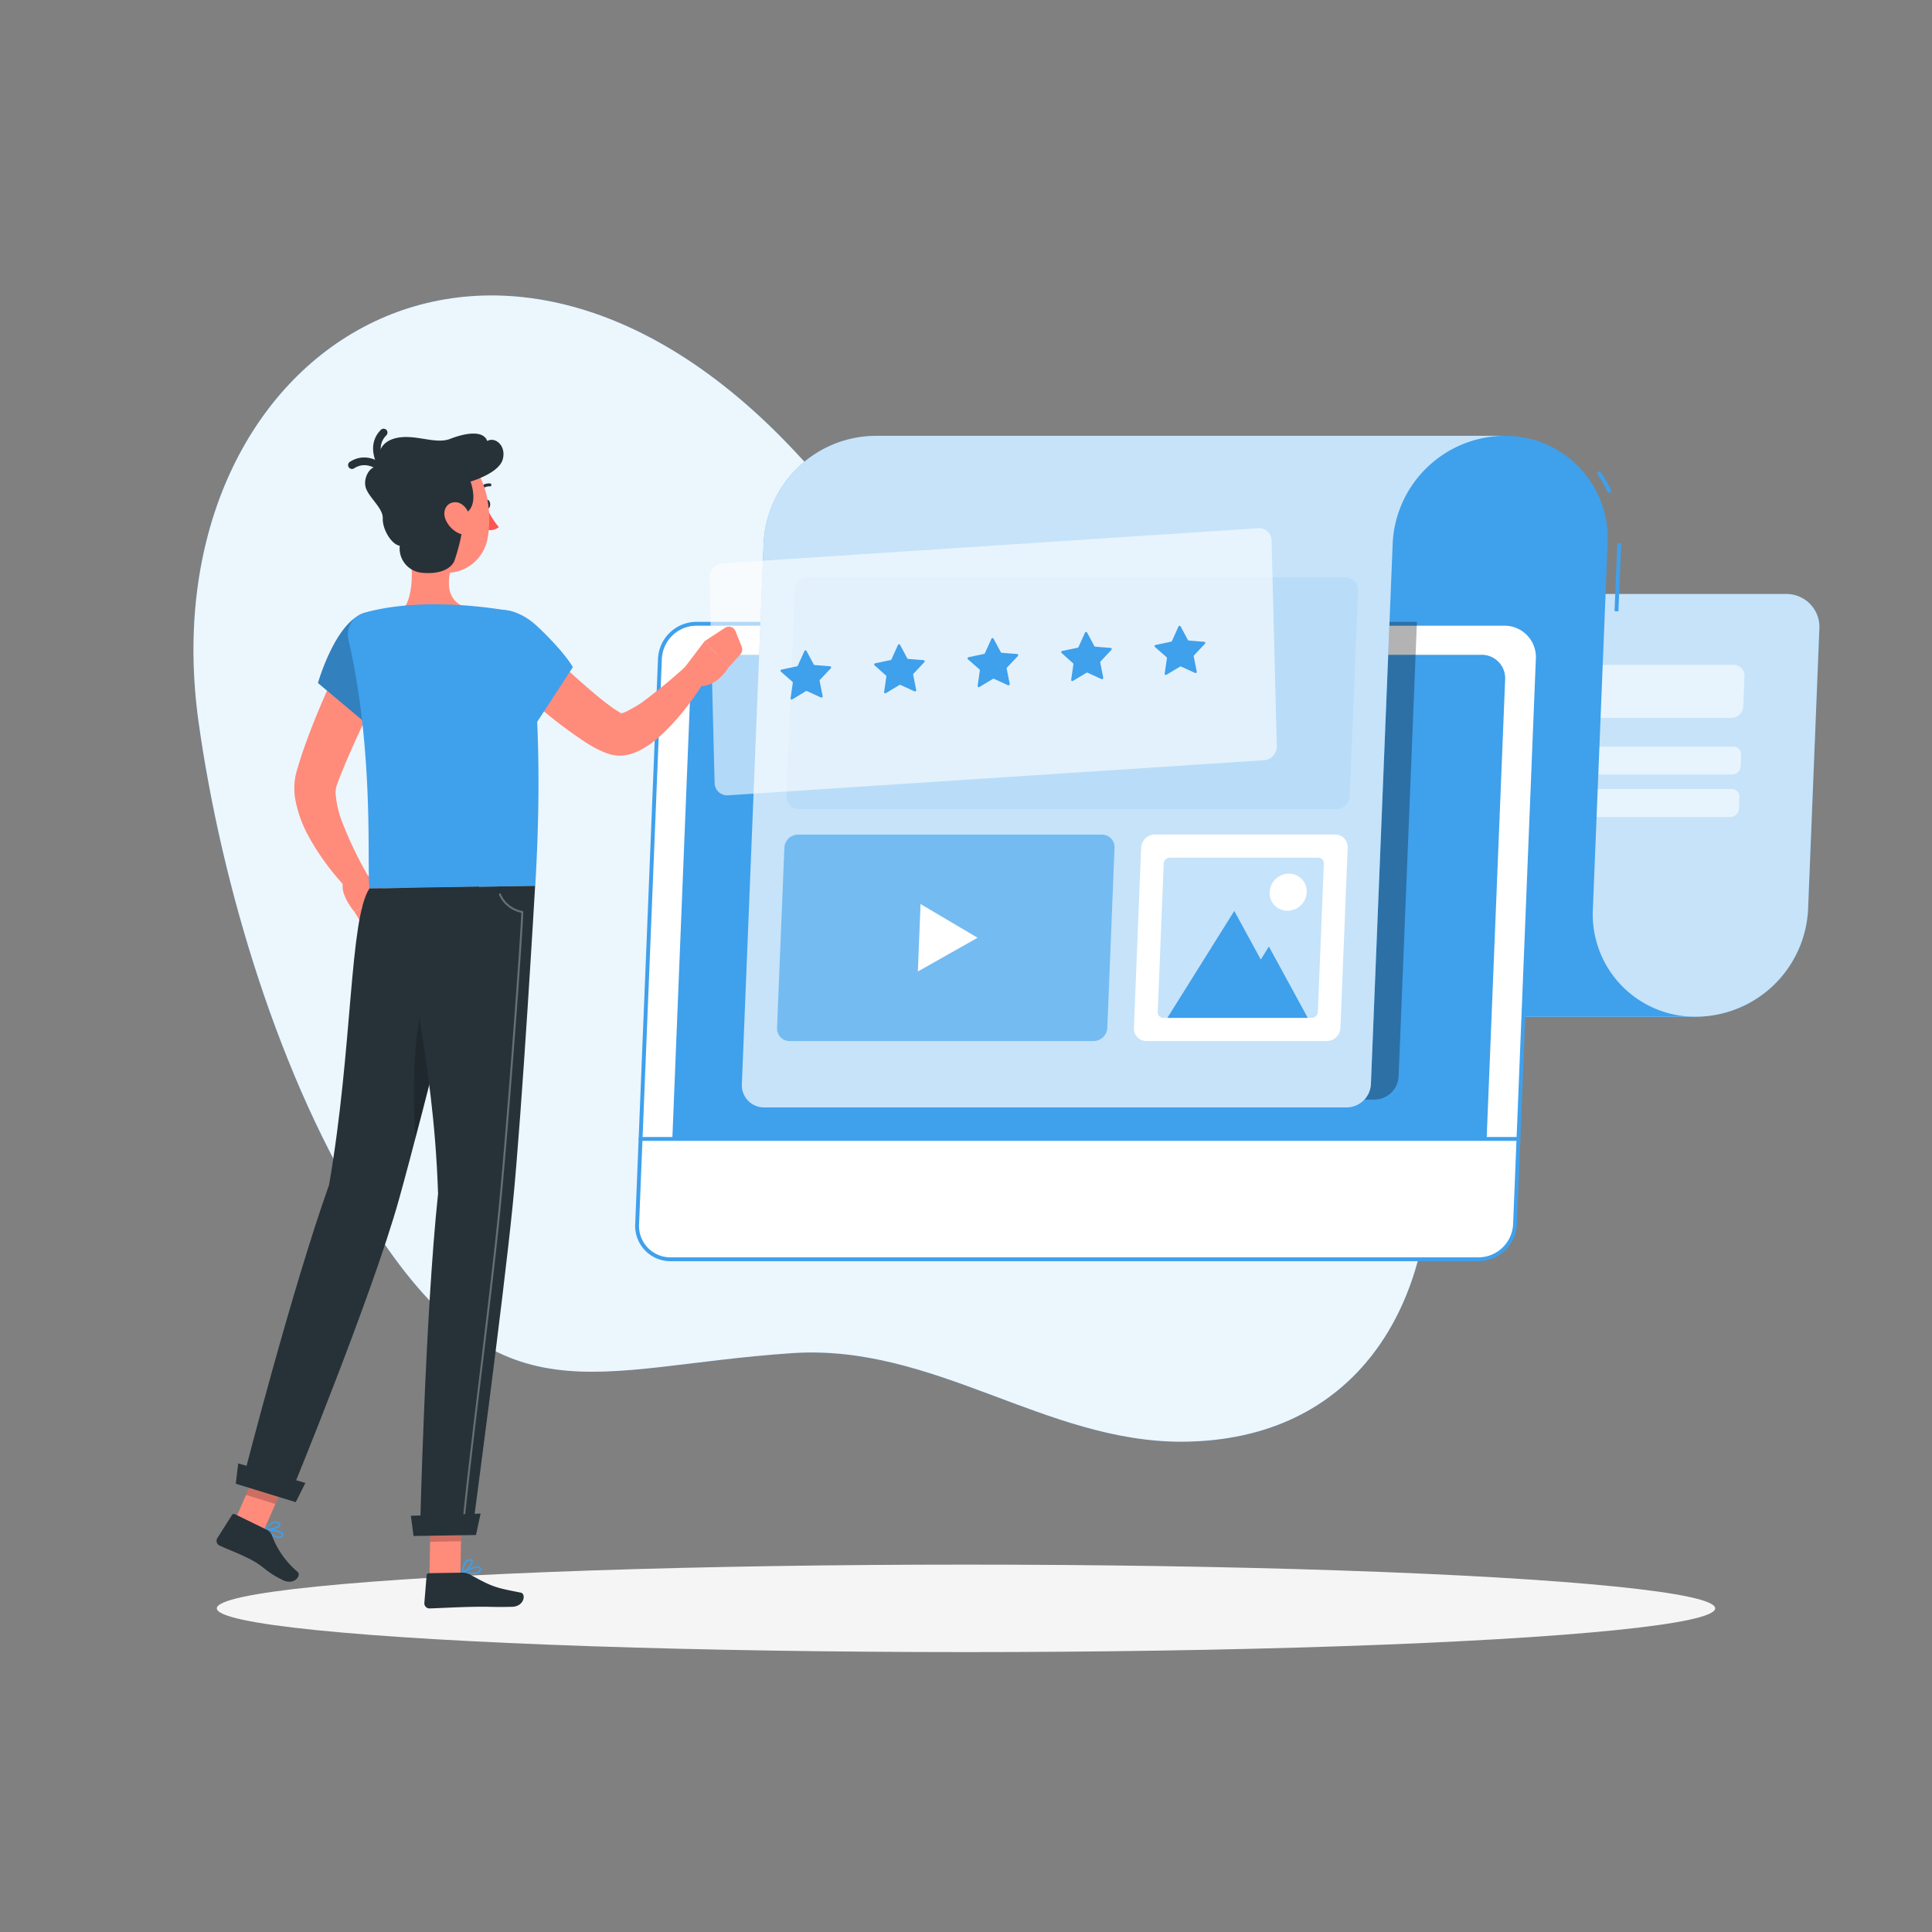 <svg xmlns="http://www.w3.org/2000/svg" viewBox="0 0 500 500"><rect x="0" y="0" width="500" height="500" fill="#808080" stroke="none"/><g id="freepik--background-simple--inject-263"><path d="M370,296.44c-1.9-42.37-42-84.78-79.47-104-41.49-21.3-54.5-43.35-85-75.8C126.82,32.74,38.06,91.93,51.41,187c5.84,41.6,20.78,92.5,44.51,129.55,33.72,52.65,57.5,37.09,109.1,33.64,36.66-2.46,65.41,23,100.85,22.92C351.06,372.92,371.79,337.51,370,296.44Z" style="fill:#3FA0EC"></path><path d="M370,296.44c-1.9-42.37-42-84.78-79.47-104-41.49-21.3-54.5-43.35-85-75.8C126.82,32.74,38.06,91.93,51.41,187c5.84,41.6,20.78,92.5,44.51,129.55,33.72,52.65,57.5,37.09,109.1,33.64,36.66-2.46,65.41,23,100.85,22.92C351.06,372.92,371.79,337.51,370,296.44Z" style="fill:#fff;opacity:0.9"></path></g><g id="freepik--Shadow--inject-263"><ellipse id="freepik--path--inject-263" cx="250" cy="416.24" rx="193.89" ry="11.32" style="fill:#f5f5f5"></ellipse></g><g id="freepik--Content--inject-263"><path d="M304,263.13h135a29.21,29.21,0,0,0,28.93-27.81l2.92-72.6a8.54,8.54,0,0,0-8.61-9H317.34a9.41,9.41,0,0,0-9.33,9l-2.93,72.6a29.2,29.2,0,0,1-28.92,27.81Z" style="fill:#3FA0EC"></path><path d="M304,263.13h135a29.21,29.21,0,0,0,28.93-27.81l2.92-72.6a8.54,8.54,0,0,0-8.61-9H317.34a9.41,9.41,0,0,0-9.33,9l-2.93,72.6a29.2,29.2,0,0,1-28.92,27.81Z" style="fill:#fff;opacity:0.7"></path><path d="M448.1,185.77H328.69a2.81,2.81,0,0,1-2.83-3l.32-7.77a3.08,3.08,0,0,1,3.06-2.94H448.65a2.8,2.8,0,0,1,2.82,2.94l-.31,7.77A3.1,3.1,0,0,1,448.1,185.77Z" style="fill:#fff;opacity:0.6"></path><path d="M448.31,200.44h-121a2,2,0,0,1-2.06-2.14l.12-2.94a2.25,2.25,0,0,1,2.23-2.14h121a2,2,0,0,1,2,2.14l-.11,2.94A2.26,2.26,0,0,1,448.31,200.44Z" style="fill:#fff;opacity:0.6"></path><path d="M447.87,211.42h-121a2,2,0,0,1-2.05-2.15l.12-2.94a2.24,2.24,0,0,1,2.22-2.14h121a2,2,0,0,1,2,2.14l-.12,2.94A2.24,2.24,0,0,1,447.87,211.42Z" style="fill:#fff;opacity:0.6"></path><path d="M416.15,127.6a29.28,29.28,0,0,0-2.91-5.14l.82-.58a29.65,29.65,0,0,1,3,5.32Z" style="fill:#3FA0EC"></path><rect x="409.89" y="148.89" width="17.61" height="1" transform="translate(252.27 561.61) rotate(-87.65)" style="fill:#3FA0EC"></rect><path d="M412.23,235.32l3.82-94.72a26.51,26.51,0,0,0-26.69-27.81H226.59a26.5,26.5,0,0,1,26.69,27.81h0l-3.81,94.72c-.62,15.36,18.66,27.81,34,27.81H438.92A26.5,26.5,0,0,1,412.23,235.32Z" style="fill:#3FA0EC"></path><path d="M382.68,325.9H173.57a8.62,8.62,0,0,1-8.68-9l5.9-146.39a9.49,9.49,0,0,1,9.4-9H389.3a8.62,8.62,0,0,1,8.68,9l-5.89,146.39A9.51,9.51,0,0,1,382.68,325.9Z" style="fill:#fff"></path><path d="M382.68,326.4H173.57a9.13,9.13,0,0,1-9.18-9.56l5.9-146.39a10,10,0,0,1,9.9-9.52H389.3a9.11,9.11,0,0,1,9.18,9.56l-5.89,146.39A10,10,0,0,1,382.68,326.4ZM180.19,161.93a9,9,0,0,0-8.9,8.56l-5.9,146.39a8.12,8.12,0,0,0,8.18,8.52H382.68a9,9,0,0,0,8.91-8.56l5.89-146.39a8.12,8.12,0,0,0-8.18-8.52Z" style="fill:#3FA0EC"></path><path d="M383.41,169.46h-198a6.69,6.69,0,0,0-6.63,6.37L174,294.75H384.74l4.79-118.92A6.07,6.07,0,0,0,383.41,169.46Z" style="fill:#3FA0EC"></path><path d="M203.93,160.93,199.2,278.57a5.73,5.73,0,0,0,5.78,6H355.7a6.31,6.31,0,0,0,6.26-6l4.74-117.64Z" style="opacity:0.3"></path><path d="M361.55,112.79h-135a29.19,29.19,0,0,0-28.92,27.81l-5.64,140a5.74,5.74,0,0,0,5.78,6H348.53a6.32,6.32,0,0,0,6.26-6l5.64-140a29.21,29.21,0,0,1,28.93-27.81Z" style="fill:#3FA0EC"></path><path d="M361.55,112.79h-135a29.19,29.19,0,0,0-28.92,27.81l-5.64,140a5.74,5.74,0,0,0,5.78,6H348.53a6.32,6.32,0,0,0,6.26-6l5.64-140a29.21,29.21,0,0,1,28.93-27.81Z" style="fill:#fff;opacity:0.7"></path><path d="M393,295.25H165.78a.5.5,0,1,1,0-1H393a.5.5,0,0,1,0,1Z" style="fill:#3FA0EC"></path><path d="M345.79,209.42h-139a3.24,3.24,0,0,1-3.26-3.39l2.15-53.23a3.55,3.55,0,0,1,3.52-3.38h139a3.23,3.23,0,0,1,3.26,3.38L349.31,206A3.55,3.55,0,0,1,345.79,209.42Z" style="fill:#3FA0EC;opacity:0.1"></path><path d="M283,269.42H204.35A3.23,3.23,0,0,1,201.1,266L203,219.36A3.55,3.55,0,0,1,206.5,216h78.69a3.23,3.23,0,0,1,3.25,3.39L286.57,266A3.57,3.57,0,0,1,283,269.42Z" style="fill:#3FA0EC;opacity:0.6"></path><polygon points="253 242.69 238.24 233.97 237.54 251.42 253 242.69" style="fill:#fff"></polygon><path d="M343.37,269.42H296.71a3.24,3.24,0,0,1-3.26-3.39l1.88-46.67a3.57,3.57,0,0,1,3.53-3.39h46.66a3.24,3.24,0,0,1,3.26,3.39L346.9,266A3.56,3.56,0,0,1,343.37,269.42Z" style="fill:#fff"></path><path d="M299.62,261.9l1.55-38.41a1.59,1.59,0,0,1,1.57-1.52h38.42a1.45,1.45,0,0,1,1.45,1.52l-1.55,38.41a1.58,1.58,0,0,1-1.57,1.52H301.07A1.45,1.45,0,0,1,299.62,261.9Z" style="fill:#3FA0EC;opacity:0.3"></path><polygon points="328.39 244.97 326.29 248.33 319.43 235.75 302.12 263.42 338.45 263.42 328.39 244.97" style="fill:#3FA0EC"></polygon><path d="M338.18,230.9a5,5,0,0,1-5,4.8,4.57,4.57,0,0,1-4.6-4.8,5,5,0,0,1,5-4.79A4.57,4.57,0,0,1,338.18,230.9Z" style="fill:#fff"></path></g><g id="freepik--Character--inject-263"><path d="M105.31,137.66c1.26,5.83,2.61,16.53-1.44,20.57,3.26,3.06,7.5,6.58,14.49,6.6s5.68-4.72,3.79-7.19c-6.58-1.35-6.5-6.2-5.44-10.79Z" style="fill:#ff8b7b"></path><path d="M102.81,169.23c-2.49,5-5,10.14-7.45,15.22s-4.8,10.2-6.87,15.3c-.27.63-.51,1.27-.75,1.9l-.59,1.57a6.31,6.31,0,0,0-.28,2.36,25.48,25.48,0,0,0,1.59,6.91,98.46,98.46,0,0,0,7.09,14.7L90.84,231a64.53,64.53,0,0,1-11-14.6,31.74,31.74,0,0,1-3.42-9.53,16.45,16.45,0,0,1,.09-6.2l.2-.85c.08-.29.12-.4.18-.6l.33-1.09c.22-.73.43-1.46.67-2.17,1.88-5.71,4.09-11.15,6.44-16.52S89.24,168.82,92,163.6Z" style="fill:#ff8b7b"></path><path d="M94.11,158.76c-7.35,2.3-11.82,18-11.82,18l15.13,12.7A147.32,147.32,0,0,0,105,171.9C108.56,161.66,103,156,94.11,158.76Z" style="fill:#3FA0EC"></path><g style="opacity:0.2"><path d="M94.11,158.76c-7.35,2.3-11.82,18-11.82,18l15.13,12.7A147.32,147.32,0,0,0,105,171.9C108.56,161.66,103,156,94.11,158.76Z"></path></g><path d="M93.89,225.38l6,5.53L91.75,236s-4.88-5.67-2.38-8.74Z" style="fill:#ff8b7b"></path><path d="M100.51,239.4l-3.17,1.29a2.81,2.81,0,0,1-3.45-1.17L91.75,236l8.18-5.1,2,4.75A2.81,2.81,0,0,1,100.51,239.4Z" style="fill:#ff8b7b"></path><path d="M131.76,158.07c-11.9-2-26.41-2.64-37.5.52a5.89,5.89,0,0,0-4.06,7.08c6.68,28.9,4.75,58.09,5.4,64.27l42.92-.69c2.12-35.34-.3-57.27-1.64-66A6.24,6.24,0,0,0,131.76,158.07Z" style="fill:#3FA0EC"></path><path d="M134.93,162.16c3.76,3.59,7.63,7.25,11.48,10.78q2.9,2.67,5.82,5.19c1.93,1.68,3.91,3.31,5.82,4.69a23,23,0,0,0,2.57,1.67l.24.13.12,0,.06,0-.17,0h-.27c-.29,0-.19.09,0,.05a8.13,8.13,0,0,0,2.38-1A33.3,33.3,0,0,0,166,181.9a147.46,147.46,0,0,0,11.86-9.8l4.7,3.77a67.1,67.1,0,0,1-4.73,6.93,58.3,58.3,0,0,1-5.66,6.43,33.49,33.49,0,0,1-3.47,3,19.3,19.3,0,0,1-4.76,2.68,10.46,10.46,0,0,1-3.91.64,10,10,0,0,1-1.27-.13l-.65-.15-.42-.12-.83-.27-.69-.28a31.48,31.48,0,0,1-4.38-2.33A119.08,119.08,0,0,1,138.34,182c-4.15-3.61-8.1-7.28-12-11.21Z" style="fill:#ff8b7b"></path><path d="M121.52,165.4c-1.07,7.63,17,22.18,17,22.18l9.73-14.92s-2-3.81-9.21-10.57C131.64,155.15,122.7,157,121.52,165.4Z" style="fill:#3FA0EC"></path><path d="M327.13,196.74l-138.72,9.09a3.24,3.24,0,0,1-3.47-3.17l-1.34-53.25a3.56,3.56,0,0,1,3.29-3.61l138.73-9.09a3.23,3.23,0,0,1,3.46,3.17l1.35,53.25A3.56,3.56,0,0,1,327.13,196.74Z" style="fill:#fff;opacity:0.6"></path><path d="M257.13,165.29l1.88,3.5a.26.26,0,0,0,.23.15l4,.32a.3.3,0,0,1,.19.51l-2.82,3a.32.32,0,0,0-.08.28l.78,3.93a.32.32,0,0,1-.43.36l-3.62-1.65a.31.31,0,0,0-.28,0l-3.52,2.11a.3.3,0,0,1-.45-.29l.58-4a.28.28,0,0,0-.09-.26l-3-2.63a.32.32,0,0,1,.16-.54l4-.84a.35.35,0,0,0,.23-.18l1.69-3.74A.3.3,0,0,1,257.13,165.29Z" style="fill:#3FA0EC"></path><path d="M281.34,163.7l1.87,3.51a.33.33,0,0,0,.24.15l4,.32a.3.3,0,0,1,.18.51l-2.81,3a.3.3,0,0,0-.08.27l.78,3.94a.32.32,0,0,1-.44.35l-3.61-1.65a.31.31,0,0,0-.28,0l-3.52,2.12a.3.3,0,0,1-.45-.3l.58-4a.31.31,0,0,0-.1-.27L274.75,169a.31.31,0,0,1,.15-.53l4-.84a.3.3,0,0,0,.22-.19l1.69-3.73A.31.31,0,0,1,281.34,163.7Z" style="fill:#3FA0EC"></path><path d="M305.55,162.11l1.87,3.51a.28.28,0,0,0,.23.15l4,.32a.3.3,0,0,1,.19.51l-2.82,3a.32.32,0,0,0-.08.28l.78,3.93a.31.31,0,0,1-.43.35l-3.61-1.64a.3.3,0,0,0-.29,0l-3.52,2.11a.3.3,0,0,1-.45-.29l.58-4a.28.28,0,0,0-.09-.26l-3-2.63a.32.32,0,0,1,.16-.54l4-.84a.33.33,0,0,0,.23-.18l1.69-3.74A.31.31,0,0,1,305.55,162.11Z" style="fill:#3FA0EC"></path><path d="M232.93,166.87l1.87,3.51a.33.33,0,0,0,.24.15l4,.32a.3.3,0,0,1,.18.51l-2.81,3a.3.3,0,0,0-.08.27l.78,3.94a.32.32,0,0,1-.44.35l-3.61-1.65a.31.31,0,0,0-.28,0l-3.52,2.12a.3.3,0,0,1-.45-.3l.58-4a.31.31,0,0,0-.1-.27l-2.95-2.63a.31.31,0,0,1,.15-.53l4-.84a.33.33,0,0,0,.22-.18l1.69-3.74A.31.31,0,0,1,232.93,166.87Z" style="fill:#3FA0EC"></path><path d="M208.72,168.46l1.88,3.5a.25.25,0,0,0,.23.15l4,.32a.3.3,0,0,1,.18.51l-2.81,3a.32.32,0,0,0-.08.28l.78,3.94a.32.32,0,0,1-.43.35l-3.62-1.65a.31.31,0,0,0-.28,0L205.05,181a.29.29,0,0,1-.45-.29l.58-4a.28.28,0,0,0-.09-.26l-3-2.63a.31.31,0,0,1,.16-.53l4-.85a.29.29,0,0,0,.22-.18l1.7-3.74A.3.3,0,0,1,208.72,168.46Z" style="fill:#3FA0EC"></path><path d="M176.84,173.2l5.54-7.3,6.14,6.85s-3.52,6.21-9.19,4.54Z" style="fill:#ff8b7b"></path><path d="M190.34,163.34l1.61,4a1.89,1.89,0,0,1-.34,2l-3.09,3.43-6.14-6.85,5.26-3.45A1.83,1.83,0,0,1,190.34,163.34Z" style="fill:#ff8b7b"></path><path d="M125.33,130.52c0,.65.4,1.16.82,1.15s.74-.55.71-1.2-.4-1.16-.82-1.15S125.3,129.87,125.33,130.52Z" style="fill:#263238"></path><path d="M125.75,131a23.8,23.8,0,0,0,3.35,5.43,3.68,3.68,0,0,1-3.06.68Z" style="fill:#ff5652"></path><path d="M124,127.19a.35.35,0,0,0,.32-.14,2.9,2.9,0,0,1,2.44-1.18.38.38,0,0,0,.41-.35.4.4,0,0,0-.36-.41,3.64,3.64,0,0,0-3.09,1.46.39.39,0,0,0,.28.62Z" style="fill:#263238"></path><path d="M103.53,128.83c.86,7.93,1,12.61,5.16,16.55,6.33,5.94,16,2,17.49-6,1.37-7.19-.27-19-8.19-21.86A10.71,10.71,0,0,0,103.53,128.83Z" style="fill:#ff8b7b"></path><path d="M119.44,133.33c1,3.06-1.11,9.61-1.77,11.61s-3.45,3.76-8.34,3.3a6.33,6.33,0,0,1-5.87-7c-2.18-.33-4.52-4.32-4.4-7.09s-4-5.65-4.5-8.35,1.77-6.45,4.77-4.56c-1.94-2-2.11-7,3.84-8,4.75-.75,9.66,1.78,13.33.34s8.53-2.39,9.6.55c2-1.17,5,1.17,4,4.78s-8.33,5.72-8.33,5.72S124.5,131.72,119.44,133.33Z" style="fill:#263238"></path><path d="M99.78,122.83a1,1,0,0,1-.77-.36c-1.82-2.2-4.24-7.38-.44-11.23a1,1,0,0,1,1.41,0,1,1,0,0,1,0,1.42c-3.48,3.52.39,8.35.56,8.55a1,1,0,0,1-.77,1.63Z" style="fill:#263238"></path><path d="M100.67,123.89a1,1,0,0,1-.78-.38c-.17-.2-4.09-5-8.26-2.3a1,1,0,0,1-1.08-1.69c4.55-2.92,9.12.52,10.9,2.74a1,1,0,0,1-.16,1.41A1,1,0,0,1,100.67,123.89Z" style="fill:#263238"></path><path d="M115.21,134.16a6.83,6.83,0,0,0,3.46,3.82c2.14,1,3.58-.78,3.29-3-.25-2-1.68-4.9-4-5S114.49,132.1,115.21,134.16Z" style="fill:#ff8b7b"></path><path d="M68.51,395.9a.2.2,0,0,1,0-.2.19.19,0,0,1,.19-.11c.41,0,4,.3,4.59,1.27a.59.59,0,0,1,0,.6h0a1,1,0,0,1-.76.61c-1.16.2-3-1.26-4-2.15ZM72.88,397c-.42-.49-2.27-.83-3.67-1,1.39,1.17,2.57,1.79,3.22,1.67a.65.65,0,0,0,.5-.4.25.25,0,0,0,0-.24Z" style="fill:#3FA0EC"></path><path d="M68.51,395.9a.05.05,0,0,1,0,0,.21.21,0,0,1,0-.19c.06-.07,1.32-1.81,2.63-2a1.38,1.38,0,0,1,1.07.27h0c.43.31.43.62.35.82-.32.85-2.85,1.34-3.91,1.21A.19.19,0,0,1,68.51,395.9Zm3.61-1.53a1.08,1.08,0,0,0-.15-.13h0a1,1,0,0,0-.79-.2A4.3,4.3,0,0,0,69,395.61c1.15,0,3-.48,3.16-1C72.2,394.58,72.23,394.5,72.12,394.37Zm-.41-.38h0Z" style="fill:#3FA0EC"></path><polygon points="60.02 395.26 67.84 397.11 75.37 379.82 67.55 377.97 60.02 395.26" style="fill:#ff8b7b"></polygon><path d="M68.76,395.76l-7.94-3.87a.61.61,0,0,0-.8.22l-3.8,6a1.33,1.33,0,0,0,.57,1.86c2.88,1.34,3.89,1.56,7.49,3.32,4.21,2.05,4,3.23,8.93,5.64,3,1.45,4.9-1.28,3.76-2.18a22.78,22.78,0,0,1-6.67-9.57A2.86,2.86,0,0,0,68.76,395.76Z" style="fill:#263238"></path><polygon points="75.37 379.82 71.27 389.24 63.66 386.89 67.54 377.97 75.37 379.82" style="opacity:0.2"></polygon><path d="M85.16,306.66c6.18-35.74,5.22-68.66,10.44-76.72l28.36-.46s-14.13,57.44-20.75,81.08c-6.87,24.57-27.61,75.11-27.61,75.11l-12.43-3.84S75.42,334,85.16,306.66Z" style="fill:#263238"></path><path d="M112.5,252.83c-6.09,8-5.68,30.4-5,41.86,2.4-9.14,5.07-19.58,7.54-29.39Z" style="opacity:0.2"></path><path d="M119.65,407.13a.19.19,0,0,1,0-.35c.36-.19,3.52-1.88,4.51-1.35a.62.62,0,0,1,.34.5h0a1,1,0,0,1-.32.93c-.85.8-3.16.52-4.46.28Zm4.23-1.39c-.61-.2-2.33.49-3.58,1.12,1.78.27,3.1.17,3.58-.28a.69.69,0,0,0,.2-.61.22.22,0,0,0-.13-.2Z" style="fill:#3FA0EC"></path><path d="M119.65,407.13l-.05,0a.18.18,0,0,1-.08-.17c0-.1.13-2.26,1.12-3.11a1.34,1.34,0,0,1,1-.35h0c.52,0,.68.31.73.52.18.91-1.67,2.67-2.62,3.12A.17.17,0,0,1,119.65,407.13Zm2.2-3.23-.19,0h0a1,1,0,0,0-.77.26,4.33,4.33,0,0,0-1,2.49c1-.61,2.21-2,2.1-2.54C122,404,122,404,121.85,403.9Zm-.18-.23Z" style="fill:#3FA0EC"></path><polygon points="111.13 408.01 119.15 407.89 119.49 389.27 111.48 389.39 111.13 408.01" style="fill:#ff8b7b"></polygon><path d="M119.77,407l-8.75.14a.6.6,0,0,0-.61.56l-.59,7.15a1.33,1.33,0,0,0,1.35,1.41c3.15-.1,7.68-.36,11.65-.42,4.63-.07,4.19.12,9.63,0,3.28-.05,3.74-3.39,2.32-3.67-6.46-1.28-7.11-1.35-13-4.61A4.13,4.13,0,0,0,119.77,407Z" style="fill:#263238"></path><polygon points="119.49 389.27 119.32 398.87 111.3 399 111.47 389.4 119.49 389.27" style="opacity:0.2"></polygon><path d="M113.37,308.92c-1.23-37.45-9.09-58.92-8.37-79.13l33.49-.54s-3.35,58.16-5.8,82.58c-2.54,25.39-10.37,83.82-10.37,83.82l-13.6.21S110,340.78,113.37,308.92Z" style="fill:#263238"></path><path d="M119.93,394.19h0a.25.25,0,0,1-.23-.27c.91-9.32,2.58-23.16,4.36-37.8,1.93-16,3.94-32.54,5.07-44.31,2.16-22.49,5.67-70.18,5.77-75.6a7.94,7.94,0,0,1-5.76-4.68.25.25,0,0,1,.16-.32.24.24,0,0,1,.31.15,7.43,7.43,0,0,0,5.59,4.39.26.26,0,0,1,.21.25c0,4.27-3.59,53-5.78,75.86-1.14,11.78-3.14,28.32-5.08,44.31-1.77,14.65-3.44,28.48-4.35,37.8A.24.24,0,0,1,119.93,394.19Z" style="fill:#fff;opacity:0.3"></path><polygon points="123.18 397.26 107.02 397.51 106.34 392.28 124.38 391.72 123.18 397.26" style="fill:#263238"></polygon><polygon points="76.54 388.76 61.02 383.99 61.65 378.73 79.03 383.78 76.54 388.76" style="fill:#263238"></polygon></g></svg>